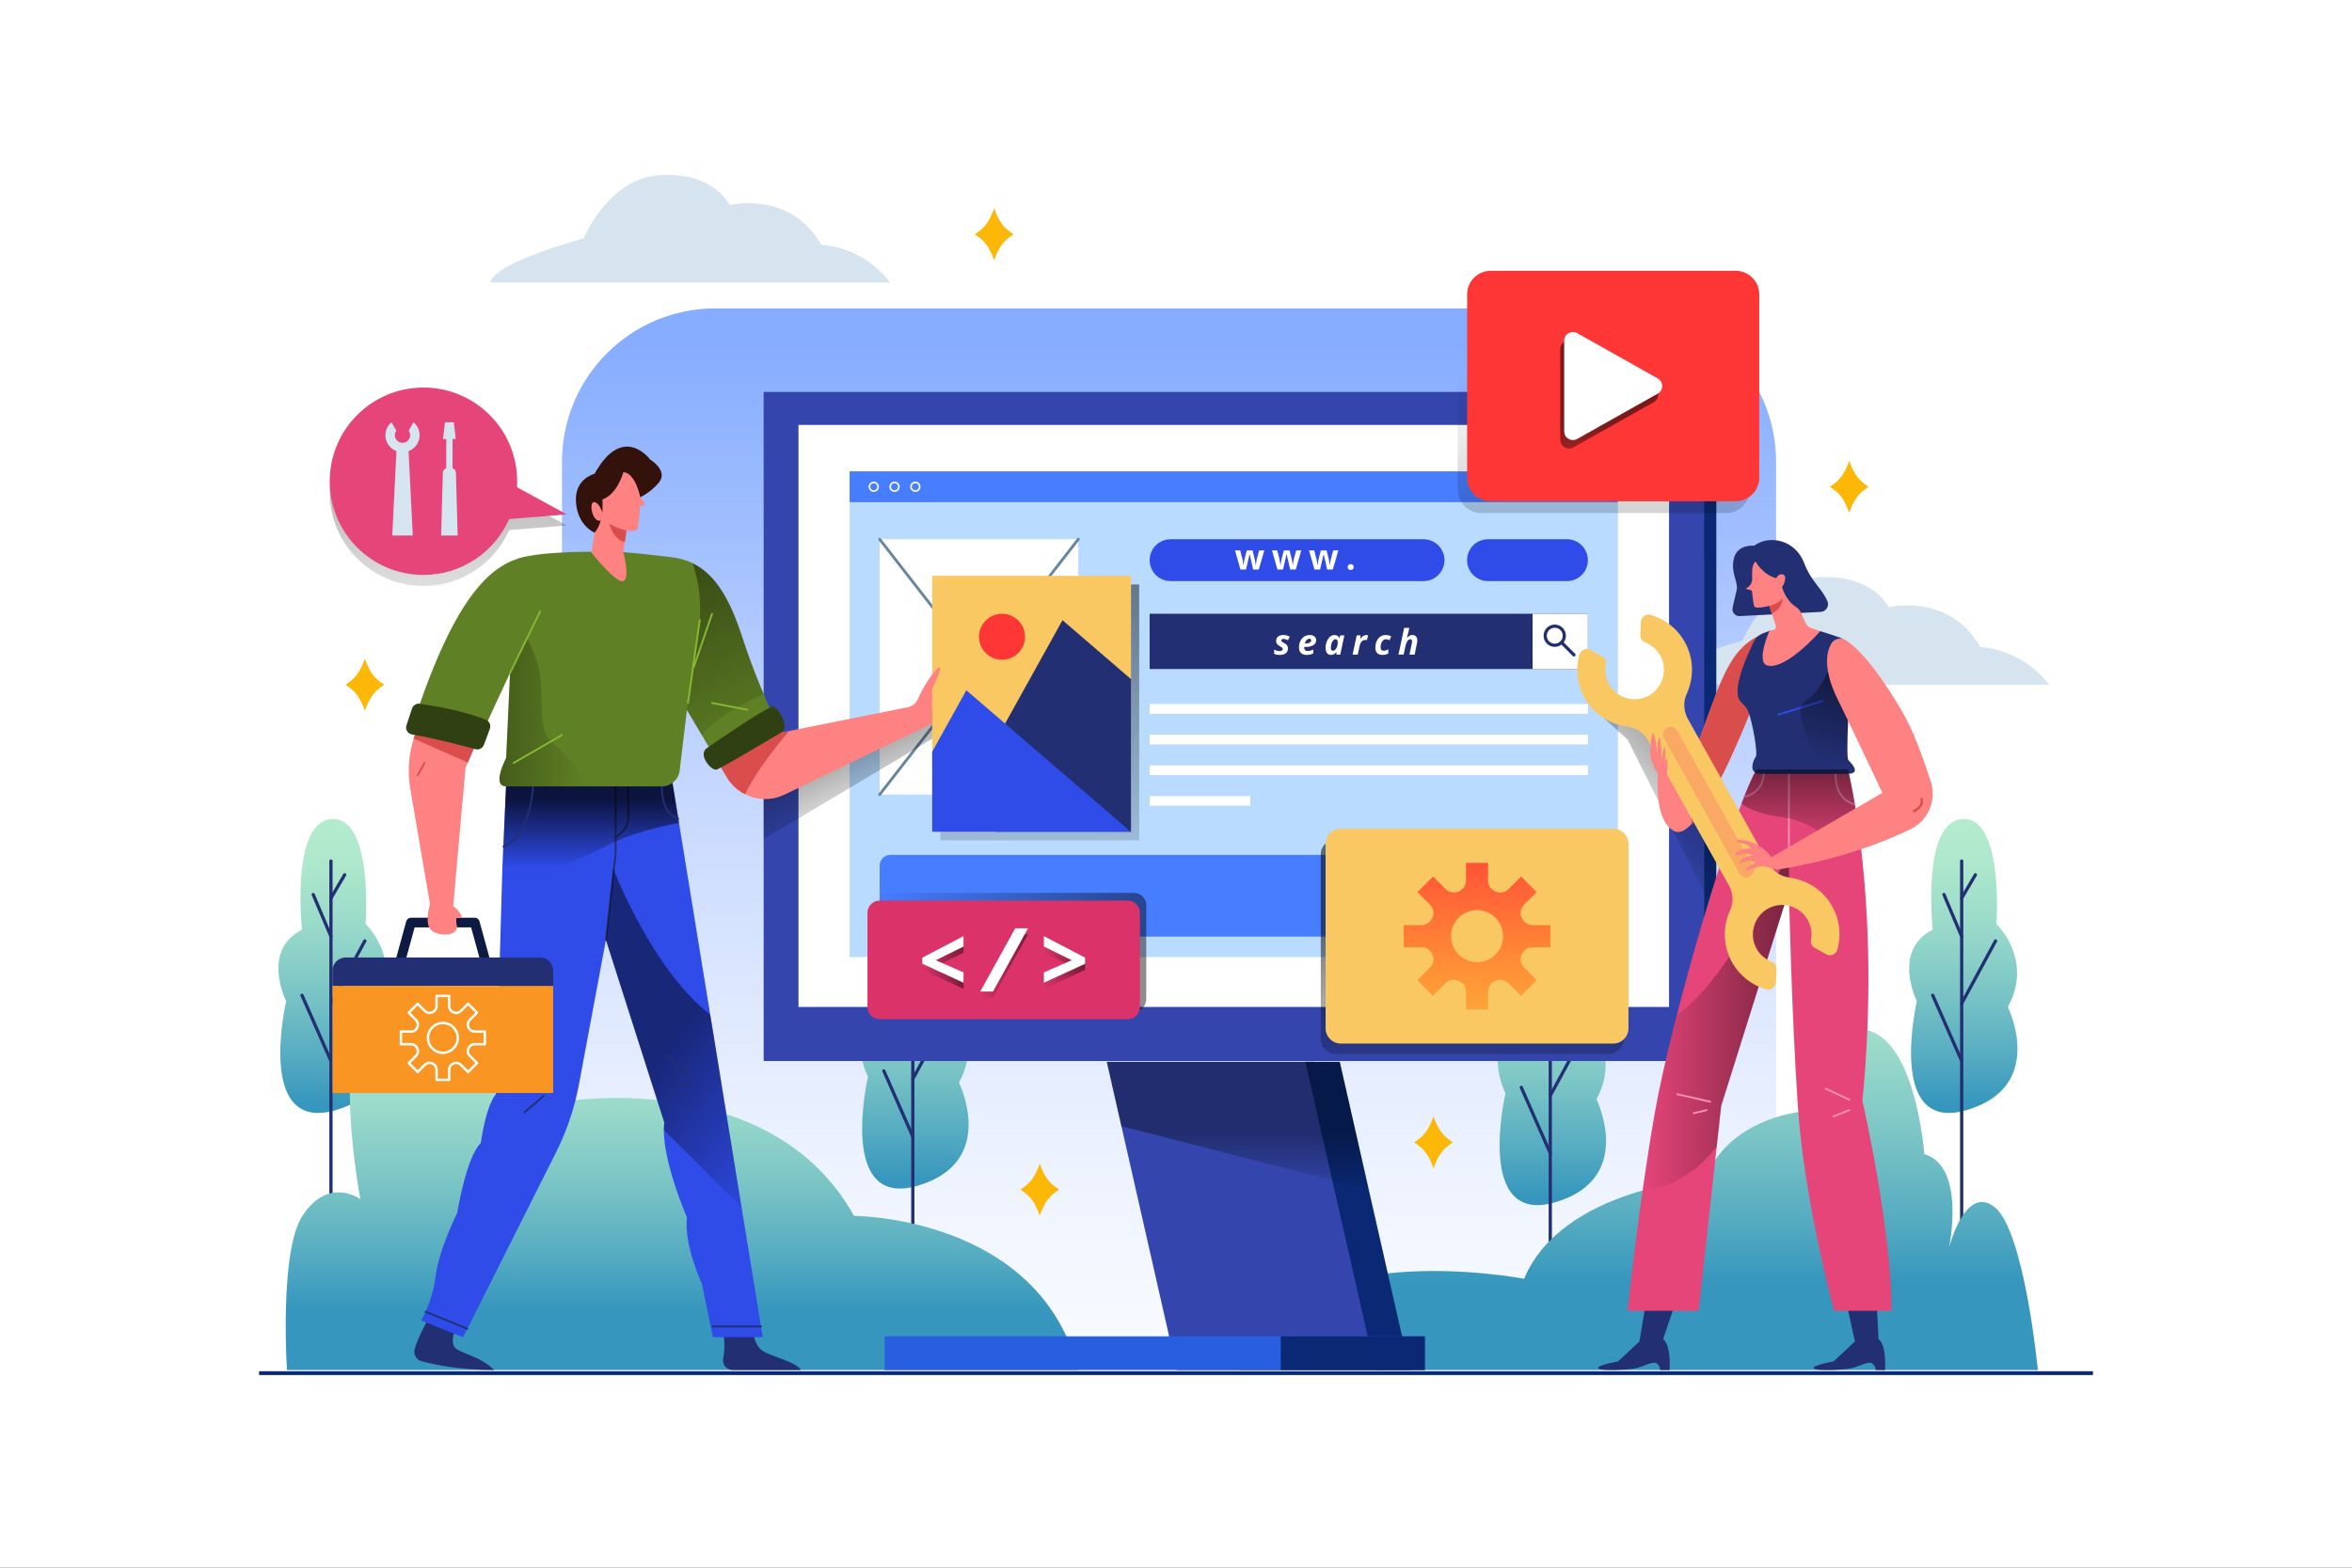 <svg width="750" height="500" viewBox="0 0 750 500" fill="none" xmlns="http://www.w3.org/2000/svg">
<rect x="0" y="0" width="750" height="500" fill="#333333" stroke="none"/>
<g clip-path="url(#clip0_52_769)">
<path d="M750 0H0V500H750V0Z" fill="white"/>
<path d="M566.353 436.953H179.198V147.282C179.198 120.26 201.104 98.355 228.126 98.355H517.424C544.447 98.355 566.353 120.26 566.353 147.282V436.953Z" fill="url(#paint0_linear_52_769)"/>
<path d="M625.282 261.289C639.149 259.542 636.605 294.698 636.605 294.698C636.605 294.698 648.557 305.937 640.265 321.161C640.265 321.161 652.817 346.52 627.084 354.062C601.351 361.604 611.254 319.315 611.254 319.315C611.254 319.315 603.152 303.189 616.302 296.498C616.302 296.498 612.672 262.878 625.282 261.289Z" fill="url(#paint1_linear_52_769)"/>
<path d="M625.539 274.626V402.005" stroke="#222F73" stroke-width="1.029" stroke-miterlimit="10" stroke-linecap="round" stroke-linejoin="round"/>
<path d="M629.914 279.001L625.539 286.463" stroke="#222F73" stroke-width="1.029" stroke-miterlimit="10" stroke-linecap="round" stroke-linejoin="round"/>
<path d="M619.878 285.306L625.539 298.687" stroke="#222F73" stroke-width="1.029" stroke-miterlimit="10" stroke-linecap="round" stroke-linejoin="round"/>
<path d="M636.347 300.102L625.539 320.045" stroke="#222F73" stroke-width="1.029" stroke-miterlimit="10" stroke-linecap="round" stroke-linejoin="round"/>
<path d="M616.302 317.429L625.539 338.402" stroke="#222F73" stroke-width="1.029" stroke-miterlimit="10" stroke-linecap="round" stroke-linejoin="round"/>
<path d="M494.091 290.692C507.958 288.945 505.414 324.101 505.414 324.101C505.414 324.101 517.366 335.34 509.074 350.564C509.074 350.564 521.626 375.923 495.893 383.465C470.16 391.007 480.063 348.719 480.063 348.719C480.063 348.719 471.961 332.593 485.111 325.902C485.111 325.902 481.482 292.28 494.091 290.692Z" fill="url(#paint2_linear_52_769)"/>
<path d="M494.348 304.029V413.611" stroke="#222F73" stroke-width="1.029" stroke-miterlimit="10" stroke-linecap="round" stroke-linejoin="round"/>
<path d="M498.723 308.403L494.348 315.866" stroke="#222F73" stroke-width="1.029" stroke-miterlimit="10" stroke-linecap="round" stroke-linejoin="round"/>
<path d="M488.687 314.708L494.348 328.089" stroke="#222F73" stroke-width="1.029" stroke-miterlimit="10" stroke-linecap="round" stroke-linejoin="round"/>
<path d="M505.156 329.504L494.348 349.448" stroke="#222F73" stroke-width="1.029" stroke-miterlimit="10" stroke-linecap="round" stroke-linejoin="round"/>
<path d="M485.11 346.831L494.347 367.805" stroke="#222F73" stroke-width="1.029" stroke-miterlimit="10" stroke-linecap="round" stroke-linejoin="round"/>
<path d="M290.818 285.403C304.685 283.656 302.141 318.812 302.141 318.812C302.141 318.812 314.093 330.051 305.801 345.275C305.801 345.275 318.353 370.634 292.62 378.176C266.887 385.718 276.79 343.43 276.79 343.43C276.79 343.43 268.688 327.304 281.838 320.613C281.838 320.613 278.209 286.991 290.818 285.403Z" fill="url(#paint3_linear_52_769)"/>
<path d="M291.076 298.74V408.323" stroke="#222F73" stroke-width="1.029" stroke-miterlimit="10" stroke-linecap="round" stroke-linejoin="round"/>
<path d="M295.45 303.115L291.076 310.577" stroke="#222F73" stroke-width="1.029" stroke-miterlimit="10" stroke-linecap="round" stroke-linejoin="round"/>
<path d="M285.414 309.419L291.076 322.8" stroke="#222F73" stroke-width="1.029" stroke-miterlimit="10" stroke-linecap="round" stroke-linejoin="round"/>
<path d="M301.883 324.216L291.076 344.159" stroke="#222F73" stroke-width="1.029" stroke-miterlimit="10" stroke-linecap="round" stroke-linejoin="round"/>
<path d="M281.838 341.543L291.076 362.516" stroke="#222F73" stroke-width="1.029" stroke-miterlimit="10" stroke-linecap="round" stroke-linejoin="round"/>
<path d="M105.278 261.289C119.145 259.542 116.601 294.698 116.601 294.698C116.601 294.698 128.553 305.937 120.261 321.161C120.261 321.161 132.813 346.52 107.08 354.062C81.347 361.604 91.25 319.315 91.25 319.315C91.25 319.315 83.148 303.189 96.298 296.498C96.298 296.498 92.669 262.878 105.278 261.289Z" fill="url(#paint4_linear_52_769)"/>
<path d="M105.536 274.626V402.005" stroke="#222F73" stroke-width="1.029" stroke-miterlimit="10" stroke-linecap="round" stroke-linejoin="round"/>
<path d="M109.91 279.001L105.536 286.463" stroke="#222F73" stroke-width="1.029" stroke-miterlimit="10" stroke-linecap="round" stroke-linejoin="round"/>
<path d="M99.875 285.306L105.536 298.687" stroke="#222F73" stroke-width="1.029" stroke-miterlimit="10" stroke-linecap="round" stroke-linejoin="round"/>
<path d="M116.344 300.102L105.536 320.045" stroke="#222F73" stroke-width="1.029" stroke-miterlimit="10" stroke-linecap="round" stroke-linejoin="round"/>
<path d="M96.298 317.429L105.536 338.402" stroke="#222F73" stroke-width="1.029" stroke-miterlimit="10" stroke-linecap="round" stroke-linejoin="round"/>
<path d="M525.918 218.386H653.435C653.435 218.386 645.908 207.419 631.497 206.39C621.547 188.891 602.226 193.696 602.226 193.696C602.226 193.696 597.592 183.402 580.577 184.088C563.562 184.774 555.671 204.331 555.671 204.331C555.671 204.331 527.339 211.854 525.918 218.386Z" fill="#D6E4F0"/>
<path d="M343.843 436.953H91.506C91.506 436.953 89.041 399.135 96.425 387.803C104.779 374.983 114.924 382.447 114.924 382.447C114.924 382.447 102.392 318.528 125.665 313.431C148.938 308.335 179.372 351.396 179.372 351.396C179.372 351.396 245.638 339.853 272.334 387.803C272.334 387.803 331.239 387.803 343.843 436.953Z" fill="url(#paint5_linear_52_769)"/>
<path d="M395.233 436.953H649.831C649.831 436.953 645.516 392.499 636.062 385.016C626.609 377.532 621.488 398.014 621.488 398.014C621.488 398.014 627.002 372.018 613.61 368.079C613.61 368.079 610.853 329.479 593.522 328.297C576.191 327.115 573.583 354.687 573.583 354.687C573.583 354.687 550.983 357.05 543.893 375.957C543.893 375.957 498.203 378.769 485.992 407.861C485.994 407.861 408.339 392.759 395.233 436.953Z" fill="url(#paint6_linear_52_769)"/>
<path d="M441.522 436.953H375.258L352.934 338.654H419.198L441.522 436.953Z" fill="#3446AD"/>
<path d="M449.537 436.953H438.57L416.246 338.654H427.213L449.537 436.953Z" fill="#0A2873"/>
<path d="M454.357 426.215H282.087V436.954H454.357V426.215Z" fill="#285EE0"/>
<path d="M454.357 426.215H408.411V436.954H454.357V426.215Z" fill="#0A2873"/>
<path d="M543.333 124.993H243.512V338.401H543.333V124.993Z" fill="#3446AD"/>
<path d="M543.332 338.401H547.295V124.993H543.332V338.401Z" fill="#0A2873"/>
<path d="M532.226 135.529H254.619V321.161H532.226V135.529Z" fill="white"/>
<path opacity="0.36" d="M352.934 338.654H427.213L436.469 379.41L357.598 359.191L352.934 338.654Z" fill="url(#paint7_linear_52_769)"/>
<path d="M515.911 150.334H270.932V305.251H515.911V150.334Z" fill="#B8DBFF"/>
<path d="M343.844 171.988H280.506V253.411H343.844V171.988Z" fill="white"/>
<path d="M280.506 171.988L343.844 253.411" stroke="#66869E" stroke-width="0.894" stroke-miterlimit="10" stroke-linecap="round" stroke-linejoin="round"/>
<path d="M280.506 253.411L343.844 171.988" stroke="#66869E" stroke-width="0.894" stroke-miterlimit="10" stroke-linecap="round" stroke-linejoin="round"/>
<path d="M515.911 150.334H270.932V160.159H515.911V150.334Z" fill="#477DFF"/>
<path d="M280.008 155.247C280.008 156.011 279.389 156.63 278.625 156.63C277.861 156.63 277.242 156.011 277.242 155.247C277.242 154.483 277.861 153.864 278.625 153.864C279.389 153.864 280.008 154.483 280.008 155.247Z" stroke="white" stroke-width="0.515" stroke-miterlimit="10" stroke-linecap="round" stroke-linejoin="round"/>
<path d="M286.635 155.247C286.635 156.011 286.016 156.63 285.252 156.63C284.488 156.63 283.869 156.011 283.869 155.247C283.869 154.483 284.488 153.864 285.252 153.864C286.016 153.864 286.635 154.483 286.635 155.247Z" stroke="white" stroke-width="0.515" stroke-miterlimit="10" stroke-linecap="round" stroke-linejoin="round"/>
<path d="M293.261 155.247C293.261 156.011 292.642 156.63 291.878 156.63C291.114 156.63 290.495 156.011 290.495 155.247C290.495 154.483 291.114 153.864 291.878 153.864C292.642 153.864 293.261 154.483 293.261 155.247Z" stroke="white" stroke-width="0.515" stroke-miterlimit="10" stroke-linecap="round" stroke-linejoin="round"/>
<path d="M453.936 185.331H373.271C369.586 185.331 366.599 182.344 366.599 178.659C366.599 174.974 369.586 171.987 373.271 171.987H453.936C457.621 171.987 460.608 174.974 460.608 178.659C460.607 182.344 457.62 185.331 453.936 185.331Z" fill="#2F4BE8"/>
<path d="M499.667 185.331H474.484C470.799 185.331 467.812 182.344 467.812 178.659C467.812 174.974 470.799 171.987 474.484 171.987H499.667C503.352 171.987 506.339 174.974 506.339 178.659C506.339 182.344 503.352 185.331 499.667 185.331Z" fill="#2F4BE8"/>
<path d="M399.587 181.638L399.118 179.503L398.485 176.806H398.447L397.333 181.638H395.543L393.807 175.534H395.466L396.17 178.236C396.282 178.72 396.398 179.388 396.514 180.24H396.547C396.561 179.963 396.625 179.524 396.738 178.924L396.826 178.46L397.579 175.534H399.413L400.128 178.46C400.142 178.54 400.165 178.658 400.196 178.815C400.227 178.971 400.258 179.138 400.286 179.314C400.315 179.491 400.342 179.663 400.365 179.833C400.389 180.003 400.403 180.138 400.406 180.24H400.439C400.472 179.978 400.53 179.619 400.614 179.162C400.698 178.706 400.757 178.397 400.794 178.236L401.526 175.534H403.158L401.4 181.638H399.587Z" fill="white"/>
<path d="M411.392 181.638L410.923 179.503L410.29 176.806H410.251L409.137 181.638H407.346L405.61 175.534H407.269L407.974 178.236C408.086 178.72 408.202 179.388 408.318 180.24H408.351C408.365 179.963 408.429 179.524 408.542 178.924L408.629 178.46L409.383 175.534H411.217L411.932 178.46C411.946 178.54 411.97 178.658 412 178.815C412.031 178.971 412.061 179.138 412.09 179.314C412.119 179.491 412.146 179.663 412.169 179.833C412.193 180.003 412.207 180.138 412.21 180.24H412.243C412.276 179.978 412.334 179.619 412.418 179.162C412.502 178.706 412.561 178.397 412.598 178.236L413.33 175.534H414.962L413.204 181.638H411.392Z" fill="white"/>
<path d="M423.2 181.638L422.731 179.503L422.098 176.806H422.059L420.945 181.638H419.154L417.418 175.534H419.077L419.781 178.236C419.893 178.72 420.009 179.388 420.125 180.24H420.158C420.172 179.963 420.236 179.524 420.349 178.924L420.436 178.46L421.19 175.534H423.024L423.739 178.46C423.753 178.54 423.776 178.658 423.807 178.815C423.838 178.971 423.869 179.138 423.897 179.314C423.926 179.491 423.953 179.663 423.976 179.833C424 180.003 424.013 180.138 424.017 180.24H424.05C424.083 179.978 424.141 179.619 424.225 179.162C424.309 178.706 424.368 178.397 424.405 178.236L425.137 175.534H426.769L425.011 181.638H423.2Z" fill="white"/>
<path d="M429.755 180.857C429.755 180.551 429.837 180.32 430 180.164C430.164 180.007 430.403 179.929 430.715 179.929C431.018 179.929 431.251 180.009 431.417 180.169C431.583 180.329 431.666 180.559 431.666 180.857C431.666 181.145 431.582 181.371 431.414 181.537C431.247 181.702 431.014 181.785 430.715 181.785C430.409 181.785 430.173 181.704 430.006 181.542C429.838 181.38 429.755 181.152 429.755 180.857Z" fill="white"/>
<path d="M506.338 195.753H366.599V213.38H506.338V195.753Z" fill="#222F73"/>
<path d="M506.338 195.753H488.711V213.38H506.338V195.753Z" fill="white"/>
<path d="M495.777 205.805C497.46 205.805 498.826 204.44 498.826 202.756C498.826 201.072 497.46 199.707 495.777 199.707C494.093 199.707 492.728 201.072 492.728 202.756C492.728 204.44 494.093 205.805 495.777 205.805Z" stroke="#222F73" stroke-width="1.021" stroke-miterlimit="10" stroke-linecap="round" stroke-linejoin="round"/>
<path d="M497.933 204.911L501.898 208.877" stroke="#222F73" stroke-width="1.021" stroke-miterlimit="10" stroke-linecap="round" stroke-linejoin="round"/>
<path d="M502.895 298.729H283.949C282.047 298.729 280.505 297.187 280.505 295.285V276.096C280.505 274.194 282.047 272.652 283.949 272.652H502.894C504.796 272.652 506.338 274.194 506.338 276.096V295.285C506.339 297.187 504.797 298.729 502.895 298.729Z" fill="#477DFF"/>
<path d="M410.706 206.752C410.706 207.438 410.479 207.965 410.024 208.332C409.57 208.699 408.937 208.882 408.126 208.882C407.735 208.882 407.395 208.855 407.105 208.8C406.815 208.745 406.544 208.654 406.292 208.526V207.168C406.865 207.497 407.448 207.661 408.039 207.661C408.331 207.661 408.57 207.602 408.756 207.483C408.942 207.364 409.035 207.203 409.035 206.998C409.035 206.841 408.968 206.7 408.832 206.576C408.697 206.452 408.458 206.295 408.115 206.105C407.673 205.857 407.365 205.609 407.189 205.363C407.014 205.117 406.926 204.825 406.926 204.489C406.926 203.868 407.128 203.387 407.531 203.046C407.934 202.705 408.51 202.534 409.259 202.534C409.993 202.534 410.656 202.707 411.247 203.054L410.705 204.232C410.194 203.925 409.723 203.772 409.292 203.772C409.084 203.772 408.916 203.819 408.788 203.912C408.66 204.005 408.596 204.13 408.596 204.287C408.596 204.429 408.654 204.555 408.771 204.662C408.888 204.77 409.107 204.906 409.428 205.07C409.877 205.3 410.202 205.55 410.403 205.82C410.606 206.091 410.706 206.402 410.706 206.752Z" fill="white"/>
<path d="M416.63 208.883C415.863 208.883 415.268 208.677 414.845 208.264C414.421 207.851 414.21 207.269 414.21 206.517C414.21 205.761 414.361 205.072 414.662 204.449C414.963 203.827 415.371 203.352 415.886 203.025C416.401 202.698 416.983 202.535 417.633 202.535C418.279 202.535 418.783 202.684 419.145 202.981C419.506 203.279 419.687 203.687 419.687 204.205C419.687 204.888 419.382 205.414 418.772 205.785C418.162 206.156 417.291 206.341 416.159 206.341H415.88L415.869 206.456V206.566C415.869 206.898 415.963 207.16 416.151 207.352C416.339 207.544 416.608 207.64 416.959 207.64C417.277 207.64 417.565 207.605 417.824 207.536C418.083 207.467 418.397 207.344 418.766 207.169V208.412C418.138 208.726 417.426 208.883 416.63 208.883ZM417.529 203.723C417.208 203.723 416.905 203.869 416.62 204.161C416.335 204.453 416.149 204.809 416.061 205.229H416.308C416.874 205.229 417.315 205.14 417.631 204.963C417.947 204.786 418.105 204.546 418.105 204.243C418.104 203.897 417.912 203.723 417.529 203.723Z" fill="white"/>
<path d="M424.432 208.883C423.895 208.883 423.473 208.689 423.164 208.3C422.855 207.911 422.701 207.366 422.701 206.665C422.701 205.942 422.832 205.253 423.095 204.597C423.358 203.942 423.703 203.434 424.13 203.074C424.557 202.714 425.026 202.535 425.538 202.535C425.892 202.535 426.198 202.612 426.455 202.765C426.713 202.918 426.912 203.141 427.055 203.433H427.099L427.411 202.65H428.682L427.379 208.773H426.125L426.202 207.979H426.18C425.69 208.581 425.108 208.883 424.432 208.883ZM425.079 207.552C425.331 207.552 425.574 207.43 425.807 207.185C426.041 206.94 426.229 206.609 426.371 206.191C426.513 205.773 426.585 205.299 426.585 204.77C426.585 204.511 426.515 204.296 426.374 204.127C426.233 203.958 426.048 203.872 425.818 203.872C425.57 203.872 425.333 204.003 425.109 204.266C424.884 204.529 424.705 204.876 424.572 205.307C424.439 205.738 424.372 206.165 424.372 206.589C424.372 206.91 424.433 207.151 424.556 207.312C424.678 207.471 424.852 207.552 425.079 207.552Z" fill="white"/>
<path d="M435.73 202.535C435.945 202.535 436.121 202.555 436.256 202.595L435.895 204.183C435.731 204.125 435.548 204.095 435.347 204.095C434.924 204.095 434.552 204.262 434.232 204.596C433.913 204.93 433.685 205.409 433.55 206.034L432.969 208.772H431.32L432.618 202.649H433.878L433.763 203.783H433.796C434.333 202.951 434.977 202.535 435.73 202.535Z" fill="white"/>
<path d="M440.853 208.883C440.119 208.883 439.556 208.687 439.163 208.294C438.771 207.901 438.574 207.347 438.574 206.632C438.574 205.858 438.71 205.154 438.982 204.521C439.254 203.888 439.636 203.398 440.129 203.053C440.622 202.708 441.184 202.535 441.816 202.535C442.481 202.535 443.079 202.667 443.612 202.929L443.108 204.183C442.911 204.099 442.717 204.026 442.527 203.964C442.337 203.902 442.122 203.871 441.881 203.871C441.571 203.871 441.29 203.988 441.04 204.221C440.79 204.455 440.595 204.775 440.454 205.182C440.313 205.589 440.243 206.026 440.243 206.494C440.243 206.844 440.326 207.108 440.492 207.285C440.658 207.462 440.889 207.551 441.185 207.551C441.462 207.551 441.72 207.508 441.957 207.422C442.194 207.336 442.439 207.229 442.691 207.102V208.449C442.139 208.738 441.525 208.883 440.853 208.883Z" fill="white"/>
<path d="M451.094 208.773H449.445L450.195 205.196C450.254 204.948 450.283 204.731 450.283 204.544C450.283 204.095 450.086 203.87 449.692 203.87C449.356 203.87 449.051 204.078 448.777 204.494C448.503 204.91 448.288 205.491 448.131 206.236L447.594 208.772H445.945L447.752 200.25H449.401C449.259 200.911 449.149 201.418 449.072 201.773C448.995 202.127 448.838 202.691 448.601 203.465H448.645C448.871 203.184 449.123 202.958 449.401 202.789C449.679 202.62 450 202.534 450.365 202.534C450.869 202.534 451.259 202.686 451.534 202.991C451.81 203.296 451.948 203.731 451.948 204.297C451.948 204.563 451.906 204.892 451.822 205.283L451.094 208.773Z" fill="white"/>
<path d="M506.338 224.557H366.599V227.645H506.338V224.557Z" fill="white"/>
<path d="M506.338 234.335H366.599V237.423H506.338V234.335Z" fill="white"/>
<path d="M506.338 244.112H366.599V247.2H506.338V244.112Z" fill="white"/>
<path d="M398.695 253.892H366.599V256.98H398.695V253.892Z" fill="white"/>
<path opacity="0.48" d="M243.512 267.653L300.682 233.591L299.857 225.336L243.512 250.817V267.653Z" fill="url(#paint8_linear_52_769)"/>
<path opacity="0.48" d="M511.477 229.077L519.005 235.878L547.117 291.995V254.089L526.255 228.344L511.477 229.077Z" fill="url(#paint9_linear_52_769)"/>
<g opacity="0.52">
<path d="M512.885 336.182H426.026C423.34 336.182 421.163 334.005 421.163 331.319V272.517C421.163 269.831 423.34 267.653 426.026 267.653H512.885C515.571 267.653 517.748 269.831 517.748 272.517V331.319C517.749 334.005 515.571 336.182 512.885 336.182Z" fill="url(#paint10_linear_52_769)"/>
</g>
<path opacity="0.45" d="M363.265 186.415H299.857V268.041H363.265V186.415Z" fill="url(#paint11_linear_52_769)"/>
<path d="M360.658 183.654H297.25V265.28H360.658V183.654Z" fill="#F9C863"/>
<path d="M360.658 265.281V216.606L338.808 197.807L317.411 236.334V265.281H360.658Z" fill="#222F73"/>
<path d="M324.691 208.274C327.555 205.41 327.555 200.766 324.691 197.902C321.827 195.038 317.184 195.038 314.32 197.902C311.456 200.766 311.456 205.41 314.32 208.274C317.184 211.138 321.827 211.138 324.691 208.274Z" fill="#FF3636"/>
<path d="M308.143 220.157L297.25 239.771V265.28H360.588L308.143 220.157Z" fill="#2F4BE8"/>
<path opacity="0.36" d="M550.434 163.629H472.349C468.188 163.629 464.815 160.256 464.815 156.095V97.64C464.815 93.479 468.188 90.106 472.349 90.106H550.434C554.595 90.106 557.968 93.479 557.968 97.64V156.095C557.968 160.256 554.595 163.629 550.434 163.629Z" fill="url(#paint12_linear_52_769)"/>
<path d="M553.45 159.881H475.365C471.204 159.881 467.831 156.508 467.831 152.347V93.891C467.831 89.73 471.204 86.357 475.365 86.357H553.45C557.611 86.357 560.984 89.73 560.984 93.891V152.346C560.985 156.508 557.612 159.881 553.45 159.881Z" fill="#FF3636"/>
<path opacity="0.52" d="M497.524 111.373V140.297C497.524 142.419 499.81 143.755 501.659 142.714L527.352 128.252C529.237 127.191 529.237 124.478 527.352 123.417L501.659 108.955C499.81 107.915 497.524 109.251 497.524 111.373Z" fill="url(#paint13_linear_52_769)"/>
<path d="M498.787 108.658V137.582C498.787 139.704 501.073 141.041 502.922 140L528.615 125.538C530.5 124.477 530.5 121.764 528.615 120.703L502.922 106.241C501.073 105.2 498.787 106.536 498.787 108.658Z" fill="white"/>
<path opacity="0.45" d="M361.609 322.617H282.522C280.37 322.617 278.625 320.872 278.625 318.72V288.686C278.625 286.534 280.37 284.789 282.522 284.789H361.609C363.761 284.789 365.506 286.534 365.506 288.686V318.72C365.506 320.873 363.761 322.617 361.609 322.617Z" fill="url(#paint14_linear_52_769)"/>
<path d="M359.6 325.062H280.513C278.361 325.062 276.616 323.317 276.616 321.165V291.131C276.616 288.979 278.361 287.234 280.513 287.234H359.6C361.752 287.234 363.497 288.979 363.497 291.131V321.165C363.496 323.318 361.752 325.062 359.6 325.062Z" fill="#DB3269"/>
<g opacity="0.45">
<path d="M307.247 315.377L294.115 309.335V307.362L307.247 300.52V303.831L298.377 308.204L307.247 312.08V315.377Z" fill="url(#paint15_linear_52_769)"/>
<path d="M327.808 298.01L316.649 318.177H312.58L323.74 298.01H327.808Z" fill="url(#paint16_linear_52_769)"/>
<path d="M332.865 312.08L341.735 308.204L332.865 303.831V300.52L345.997 307.362V309.335L332.865 315.377V312.08Z" fill="url(#paint17_linear_52_769)"/>
</g>
<path d="M307.247 313.432L294.115 307.39V305.417L307.247 298.575V301.886L298.377 306.259L307.247 310.135V313.432Z" fill="white"/>
<path d="M327.808 296.065L316.649 316.232H312.58L323.74 296.065H327.808Z" fill="white"/>
<path d="M332.865 310.135L341.735 306.259L332.865 301.886V298.575L345.997 305.417V307.39L332.865 313.432V310.135Z" fill="white"/>
<path d="M514.423 332.84H427.564C424.878 332.84 422.701 330.663 422.701 327.977V269.175C422.701 266.489 424.878 264.312 427.564 264.312H514.423C517.109 264.312 519.287 266.489 519.287 269.175V327.977C519.286 330.662 517.109 332.84 514.423 332.84Z" fill="#F9C863"/>
<path d="M488.755 302.095H494.371V295.056H488.755C485.336 295.056 483.624 290.922 486.041 288.504L490.012 284.533L485.035 279.556L481.064 283.527C478.646 285.945 474.513 284.232 474.513 280.813V275.197H467.474V280.813C467.474 284.232 463.34 285.944 460.923 283.527L456.952 279.556L451.975 284.533L455.946 288.504C458.364 290.922 456.652 295.056 453.232 295.056H447.616V302.095H453.232C456.651 302.095 458.363 306.229 455.946 308.646L451.975 312.617L456.952 317.594L460.923 313.623C463.341 311.205 467.474 312.918 467.474 316.337V321.953H474.513V316.337C474.513 312.918 478.647 311.206 481.064 313.623L485.035 317.594L490.012 312.617L486.041 308.646C483.624 306.228 485.336 302.095 488.755 302.095ZM470.994 306.882C466.406 306.882 462.687 303.163 462.687 298.575C462.687 293.987 466.406 290.268 470.994 290.268C475.582 290.268 479.301 293.987 479.301 298.575C479.301 303.163 475.581 306.882 470.994 306.882Z" fill="url(#paint18_linear_52_769)"/>
<path d="M524.838 415.493L522.779 427.845L516.003 434.193C516.003 434.193 508.883 435.48 509.655 436.423C510.427 437.366 519.434 436.852 521.578 436.423C523.722 435.994 527.239 433.935 528.354 434.879C529.469 435.822 529.383 436.955 529.383 436.955H532.385C532.385 436.955 532.985 429.132 530.326 427.074L534.443 414.979L524.838 415.493Z" fill="#222F73"/>
<path d="M588.785 415.493L591.487 427.845L584.711 434.193C584.711 434.193 577.591 435.48 578.363 436.423C579.135 437.366 588.142 436.852 590.286 436.423C592.43 435.994 595.947 433.935 597.062 434.879C598.177 435.822 598.091 436.955 598.091 436.955H601.093C601.093 436.955 601.693 429.132 599.034 427.074L598.391 414.979L588.785 415.493Z" fill="#222F73"/>
<path d="M589.256 245.396C589.256 245.396 600.064 287.598 593.888 351.16C593.888 351.16 603.152 391.304 603.152 418.066H584.867C584.867 418.066 575.36 383.325 573.301 352.96C571.242 322.595 570.444 283.982 570.444 283.982L548.855 352.702L541.65 418.064H519.005C519.005 418.064 522.608 383.582 527.754 354.503C532.901 325.425 551.614 260.835 560.092 245.396L589.256 245.396Z" fill="#E6457A"/>
<path opacity="0.48" d="M534.681 323.839C531.665 335.592 529.185 346.422 527.754 354.506C526.292 362.768 524.955 371.465 523.789 379.684C530.591 378.964 539.629 375.797 547.427 365.664L548.856 352.704L570.445 283.984V271.645C570.445 271.645 551.682 312.066 534.681 323.839Z" fill="url(#paint19_linear_52_769)"/>
<path d="M570.444 245.396V272.652" stroke="#FF91B6" stroke-width="0.579" stroke-miterlimit="10" stroke-linecap="round" stroke-linejoin="round"/>
<path d="M585.525 245.396C585.525 245.396 583.803 254.383 591.483 256.58" stroke="#FF91B6" stroke-width="0.579" stroke-miterlimit="10" stroke-linecap="round" stroke-linejoin="round"/>
<path d="M562.494 245.396C562.494 245.396 563.238 252.745 556.175 254.088" stroke="#FF91B6" stroke-width="0.579" stroke-miterlimit="10" stroke-linecap="round" stroke-linejoin="round"/>
<path d="M560.964 202.652C555.46 205.767 551.686 208.855 546.024 224.467C540.363 240.078 537.017 248.742 537.017 248.742L529.383 240.079C529.383 240.079 525.695 261.266 534.015 265.126C542.335 268.986 559.062 224.639 559.062 224.639L560.964 202.652Z" fill="#FF8282"/>
<path d="M560.964 202.652C555.46 205.767 551.686 208.855 546.024 224.467C540.363 240.078 537.017 248.742 537.017 248.742L534.069 245.397C534.069 245.397 540.543 255.701 539.295 262.943C547.916 254.186 559.061 224.639 559.061 224.639L560.964 202.652Z" fill="#D94D4D"/>
<path d="M580.421 201.308C580.421 201.308 583.434 202.185 586.633 203.324C589.058 204.187 590.624 206.547 590.458 209.116C589.839 218.672 588.473 241.36 589.385 242.375C590.543 243.662 593.695 246.814 588.935 246.814C584.175 246.814 565.518 246.814 561.401 246.814C557.284 246.814 559.085 242.375 559.857 241.41C560.629 240.445 558.828 230.28 557.477 226.935C556.126 223.59 553.488 224.619 554.196 218.765C554.707 214.535 557.603 208.055 559.171 204.785C559.797 203.48 560.9 202.474 562.254 201.963L564.21 201.224L580.421 201.308Z" fill="#222F73"/>
<path d="M581.107 223.609L567.126 227.898" stroke="#2F4BE8" stroke-width="0.579" stroke-miterlimit="10" stroke-linecap="round" stroke-linejoin="round"/>
<path opacity="0.48" d="M588.935 246.812C593.696 246.812 590.543 243.66 589.385 242.373C588.76 241.678 589.203 230.822 589.744 220.978L584.024 211.343C584.024 211.343 581.068 220.306 575.704 223.609C570.447 226.846 579.77 239.058 578.773 246.812C583.144 246.812 587.087 246.812 588.935 246.812Z" fill="url(#paint20_linear_52_769)"/>
<path d="M589.676 350.73L582.181 347.233" stroke="#FF91B6" stroke-width="0.579" stroke-miterlimit="10" stroke-linecap="round" stroke-linejoin="round"/>
<path d="M589.676 354.062L584.679 356.06" stroke="#FF91B6" stroke-width="0.579" stroke-miterlimit="10" stroke-linecap="round" stroke-linejoin="round"/>
<path d="M545.314 351.397L534.879 348.982" stroke="#FF91B6" stroke-width="0.579" stroke-miterlimit="10" stroke-linecap="round" stroke-linejoin="round"/>
<path d="M544.206 354.062L540.096 355.061" stroke="#FF91B6" stroke-width="0.579" stroke-miterlimit="10" stroke-linecap="round" stroke-linejoin="round"/>
<path opacity="0.48" d="M594.161 277.181C592.224 256.995 589.256 245.397 589.256 245.397H560.092C558.732 247.873 557.109 251.619 555.321 256.274C557.265 257.862 561.175 259.8 569.013 260.758C577.994 261.855 587.886 270.615 594.161 277.181Z" fill="url(#paint21_linear_52_769)"/>
<path d="M563.917 275.341L538.252 229.315C536.884 226.862 536.657 223.881 537.837 221.333C540.212 216.207 540.191 210.061 537.229 204.748C534.784 200.364 530.802 197.39 526.333 196.102C524.826 195.668 523.307 196.765 523.236 198.331L523.043 202.579C522.995 203.637 523.671 204.552 524.657 204.936C526.552 205.674 528.218 207.03 529.323 208.91C531.905 213.304 530.364 219.193 525.955 221.75C521.418 224.383 515.622 222.777 513.078 218.214C511.948 216.187 511.652 213.922 512.076 211.813C512.275 210.827 511.752 209.834 510.873 209.345L507.174 207.286C505.795 206.519 504.066 207.252 503.643 208.772C502.303 213.584 502.914 218.937 505.867 223.547C508.845 228.196 513.744 231.074 518.965 231.752C521.778 232.118 524.236 233.829 525.618 236.307L551.283 282.333C552.651 284.786 552.878 287.767 551.698 290.315C549.324 295.441 549.344 301.587 552.306 306.9C554.751 311.284 558.733 314.258 563.202 315.546C564.709 315.98 566.228 314.883 566.299 313.317L566.492 309.069C566.54 308.011 565.865 307.096 564.878 306.712C562.983 305.974 561.317 304.618 560.212 302.738C557.63 298.344 559.171 292.456 563.579 289.898C568.116 287.265 573.912 288.871 576.457 293.434C577.587 295.46 577.883 297.726 577.458 299.835C577.26 300.821 577.782 301.814 578.661 302.303L582.361 304.362C583.74 305.129 585.469 304.396 585.892 302.875C587.232 298.063 586.621 292.71 583.668 288.101C580.69 283.452 575.791 280.574 570.57 279.896C567.756 279.53 565.298 277.819 563.917 275.341Z" fill="#F9C863"/>
<path d="M557.997 279.552C556.822 280.208 555.337 279.786 554.682 278.611L530.594 235.414C529.939 234.239 530.36 232.754 531.536 232.099C532.711 231.443 534.196 231.865 534.851 233.04L558.939 276.237C559.594 277.412 559.173 278.896 557.997 279.552Z" fill="#F9A963"/>
<path d="M531.528 247.565C531.528 247.565 532.093 242.146 531.528 242.008C530.963 241.871 530.842 244.238 530.842 244.238C530.842 244.238 531.357 238.791 530.842 238.405C530.327 238.019 529.856 242.985 529.856 242.985C529.856 242.985 529.77 235.446 529.127 235.317C528.484 235.188 528.57 240.629 528.57 240.629C528.57 240.629 527.712 233.73 527.111 233.816C526.511 233.902 526.125 239.906 526.296 241.322C526.467 242.737 527.197 243.681 527.197 243.681C527.197 243.681 527.197 245.139 528.098 245.783C528.098 245.783 528.57 246.984 529.642 247.155C529.642 247.155 530.831 247.46 531.528 247.565Z" fill="#FF8282"/>
<path d="M559.342 174.051C559.342 174.051 554.067 173.472 552.909 178.04C551.751 182.608 554.324 185.567 553.81 188.076C553.46 189.784 552.841 191.94 552.481 193.954C552.235 195.331 553.356 196.572 554.753 196.5L580.575 195.158C582.258 195.071 583.394 193.345 582.741 191.792C582.318 190.786 581.603 189.517 580.422 187.948C578.337 185.178 576.806 183.46 575.233 179.392C572.594 172.569 564.617 170.255 559.342 174.051Z" fill="#222F73"/>
<path d="M559.835 179.091C559.835 179.091 561.979 183.294 566.44 184.409C567.126 182.694 569.356 182.779 569.271 184.409C569.185 186.039 568.242 187.24 568.242 187.24C568.242 187.24 569.341 191.49 572.758 193.623C573.374 194.007 573.861 194.567 574.166 195.226L575.845 198.855C576.139 199.491 576.677 199.981 577.337 200.215L580.422 201.307C580.422 201.307 569.754 213.603 563.695 212.286C559.749 211.428 564.21 201.221 564.21 201.221L565.423 200.961C566.059 200.825 566.438 200.169 566.239 199.549L564.21 193.243C564.21 193.243 559.75 194.358 559.406 193.415C559.063 192.471 558.634 188.354 558.634 188.354L556.575 187.754C556.575 187.754 558.719 186.896 558.719 184.752C558.72 182.608 558.548 179.949 559.835 179.091Z" fill="#FF8282"/>
<path d="M564.209 193.244C566.675 192.676 568.498 190.907 568.498 190.907C568.498 190.907 568.138 194.568 564.962 195.584L564.209 193.244Z" fill="#D94D4D"/>
<path d="M583.909 205.339C584.863 203.648 587.078 203.164 588.685 204.253C595.156 208.64 602.313 219.441 607.286 228.257C610.407 233.79 613.529 242.583 615.701 249.359C617.586 255.238 614.922 261.638 609.386 264.37C601.099 268.458 587.165 273.952 567.333 277.277C566.819 277.363 566.288 277.335 565.786 277.195C564.743 276.904 562.902 276.4 562.125 276.25C561.01 276.036 556.549 278.223 556.678 277.408C556.807 276.593 560.023 275.006 560.023 275.006C560.023 275.006 558.131 274.32 556.675 274.706C555.219 275.092 554.748 275.692 554.662 275.178C554.576 274.663 556.206 272.948 559.294 272.862C559.294 272.862 556.978 272.176 556.12 272.219C555.262 272.262 553.804 273.334 553.461 272.562C553.118 271.79 555.948 270.289 558.479 270.718C558.479 270.718 557.836 269.86 556.592 269.303C555.348 268.745 553.461 268.703 553.719 268.059C553.976 267.416 560.779 267.787 564.865 273.401L600.253 252.876C600.253 252.876 589.631 230.317 586.021 223.111C583.008 217.097 581.24 210.067 583.909 205.339Z" fill="#FF8282"/>
<path d="M612.759 254.832C612.759 254.832 613.617 256.977 610.357 258.692" stroke="#D94D4D" stroke-width="0.772" stroke-miterlimit="10" stroke-linecap="round" stroke-linejoin="round"/>
<path d="M156.352 90.106H283.868C283.868 90.106 276.341 79.14 261.93 78.11C251.98 60.611 232.659 65.415 232.659 65.415C232.659 65.415 228.025 55.122 211.01 55.808C193.995 56.494 186.104 76.051 186.104 76.051C186.104 76.051 157.773 83.574 156.352 90.106Z" fill="#D6E4F0"/>
<path opacity="0.48" d="M180.701 167.577L164.838 158.921C164.878 158.289 164.905 157.654 164.905 157.012C164.905 140.509 151.527 127.131 135.024 127.131C118.521 127.131 105.143 140.509 105.143 157.012C105.143 173.515 118.521 186.893 135.024 186.893C147.229 186.893 157.718 179.572 162.357 169.085L180.701 167.577Z" fill="url(#paint22_linear_52_769)"/>
<path d="M180.701 164.049L164.838 155.393C164.878 154.761 164.905 154.126 164.905 153.484C164.905 136.981 151.527 123.603 135.024 123.603C118.521 123.603 105.143 136.981 105.143 153.484C105.143 169.987 118.521 183.365 135.024 183.365C147.229 183.365 157.718 176.044 162.357 165.557L180.701 164.049Z" fill="#E6457A"/>
<path d="M133.8 138.806C133.8 137.143 133.04 135.673 131.866 134.673L130.311 137.369C130.607 137.773 130.788 138.267 130.788 138.806C130.788 140.153 129.696 141.244 128.35 141.244C127.004 141.244 125.912 140.152 125.912 138.806C125.912 138.267 126.093 137.773 126.389 137.369L124.835 134.673C123.661 135.673 122.901 137.143 122.901 138.806C122.901 141.132 124.365 143.103 126.416 143.886L125.081 170.79H131.62L130.285 143.886C132.336 143.104 133.8 141.133 133.8 138.806Z" fill="#D6E4F0"/>
<path d="M145.384 150.75C145.365 150.078 144.914 149.534 144.306 149.337V140.026H145.342L144.701 134.674H141.904L141.263 140.026H142.299V149.337C141.691 149.534 141.24 150.078 141.221 150.75L140.664 170.79H145.942L145.384 150.75Z" fill="#D6E4F0"/>
<path d="M240.058 424.516C240.058 424.516 240.447 429.062 243.212 430.864C245.977 432.665 254.211 434.467 255.326 436.954H233.626C231.673 436.954 230.229 435.17 230.6 433.253C230.773 432.358 230.914 431.365 230.965 430.349C231.136 426.918 230.536 424.516 230.536 424.516H240.058Z" fill="#222F73"/>
<path d="M145.702 422.586C145.702 422.586 142.809 428.462 145.574 430.263C148.339 432.064 153.466 432.836 157.55 436.954C146.336 436.954 138.223 435.185 134.35 434.119C132.714 433.668 131.773 431.985 132.215 430.346C132.351 429.843 132.528 429.272 132.76 428.633C134.251 424.516 137.418 419.196 137.418 419.196L145.702 422.586Z" fill="#222F73"/>
<path d="M213.896 246.357H161.572L160.2 276.551L158.141 348.947C154.71 353.236 153.338 364.558 153.338 364.558C148.706 368.847 145.79 386.86 145.79 386.86C145.79 386.86 139.957 398.526 138.928 406.932C137.899 415.338 134.296 421.171 134.296 421.171L147.677 426.489L177.316 367.503C180.757 360.656 183.216 353.359 184.622 345.826L193.219 299.765L211.838 358.039C210.466 368.675 219.043 388.232 219.043 388.232C218.014 397.153 223.847 409.505 223.847 409.505L227.331 426.489H243.213L213.896 246.357Z" fill="#2F4BE8"/>
<path d="M155.253 309.813H127.187C126.706 309.813 126.251 309.588 125.959 309.205C125.667 308.822 125.571 308.325 125.698 307.861L129.545 293.836C129.729 293.164 130.339 292.7 131.034 292.7H151.406C152.102 292.7 152.711 293.164 152.895 293.836L156.742 307.861C156.869 308.325 156.773 308.822 156.481 309.205C156.189 309.588 155.734 309.813 155.253 309.813ZM129.212 306.725H153.229L150.229 295.788H132.212L129.212 306.725Z" fill="#0D1A42"/>
<path d="M176.39 314.464H106.053V309.557C106.053 307.245 107.927 305.371 110.239 305.371H172.205C174.517 305.371 176.391 307.245 176.391 309.557V314.464H176.39Z" fill="#222F73"/>
<path d="M176.389 314.464H106.052V348.61H176.389V314.464Z" fill="#F99523"/>
<path d="M151.388 333.037H154.603V329.008H151.388C149.431 329.008 148.451 326.642 149.835 325.258L152.108 322.985L149.259 320.136L146.986 322.409C145.602 323.793 143.236 322.813 143.236 320.856V317.641H139.207V320.856C139.207 322.813 136.841 323.793 135.457 322.409L133.184 320.136L130.335 322.985L132.608 325.258C133.992 326.642 133.012 329.008 131.055 329.008H127.84V333.037H131.055C133.012 333.037 133.992 335.403 132.608 336.787L130.335 339.06L133.184 341.909L135.457 339.636C136.841 338.252 139.207 339.232 139.207 341.189V344.404H143.236V341.189C143.236 339.232 145.602 338.252 146.986 339.636L149.259 341.909L152.108 339.06L149.835 336.787C148.451 335.403 149.431 333.037 151.388 333.037ZM141.221 335.778C138.595 335.778 136.466 333.649 136.466 331.023C136.466 328.397 138.595 326.268 141.221 326.268C143.847 326.268 145.976 328.397 145.976 331.023C145.976 333.649 143.847 335.778 141.221 335.778Z" stroke="white" stroke-width="0.772" stroke-miterlimit="10" stroke-linecap="round" stroke-linejoin="round"/>
<path d="M196.311 248.501V272.176L193.218 299.765" stroke="#222F73" stroke-width="0.579" stroke-miterlimit="10" stroke-linecap="round" stroke-linejoin="round"/>
<path d="M200.343 248.501V260.751C200.343 262.611 199.527 264.378 198.11 265.583L196.311 267.114" stroke="#222F73" stroke-width="0.579" stroke-miterlimit="10" stroke-linecap="round" stroke-linejoin="round"/>
<path opacity="0.74" d="M161.571 246.357L160.199 276.551L160.11 279.665C168.023 280.741 184.183 274.646 193.217 269.86C201.251 265.605 211.596 263.367 216.518 262.478L213.894 246.357H161.571Z" fill="url(#paint23_linear_52_769)"/>
<path d="M170.026 250.062C170.026 250.062 169.587 266.781 160.497 269.993" stroke="#222F73" stroke-width="0.579" stroke-miterlimit="10" stroke-linecap="round" stroke-linejoin="round"/>
<path d="M211.048 250.817C211.048 250.817 210.668 259.641 216.291 261.083" stroke="#222F73" stroke-width="0.579" stroke-miterlimit="10" stroke-linecap="round" stroke-linejoin="round"/>
<path opacity="0.48" d="M211.693 360.413L236.456 384.978L226.472 323.629C207.775 309.089 195.556 277.064 195.556 277.064L193.218 299.764L211.837 358.038C211.74 358.788 211.698 359.585 211.693 360.413Z" fill="url(#paint24_linear_52_769)"/>
<path d="M173.408 349.461L167.232 354.779" stroke="#222F73" stroke-width="0.579" stroke-miterlimit="10" stroke-linecap="round" stroke-linejoin="round"/>
<path d="M212.266 336.508L219.857 343.199" stroke="#222F73" stroke-width="0.579" stroke-miterlimit="10" stroke-linecap="round" stroke-linejoin="round"/>
<path d="M213.938 345.516L219.856 346.031" stroke="#222F73" stroke-width="0.579" stroke-miterlimit="10" stroke-linecap="round" stroke-linejoin="round"/>
<path d="M247.409 230.176C244.947 224.868 240.231 214.215 236.713 203.297C231.738 187.857 225.562 179.108 214.24 177.735C202.917 176.363 200.106 176.098 195.369 176.019C167.579 175.559 164.299 178.691 164.299 178.691L161.401 241.725C161.401 241.725 156.597 250.817 161.401 250.817H211.05C213.946 250.817 216.386 248.652 216.73 245.776L219.043 226.456L227.679 241.009C232.289 238.464 241.651 233.304 247.409 230.176Z" fill="#5F8024"/>
<path opacity="0.48" d="M177.183 237.998C170.149 232.508 174.317 223.319 171.479 211.965C170.836 209.392 167.448 201.801 167.448 201.801L163.769 190.197L161.4 241.726C161.4 241.726 156.596 250.818 161.4 250.818H188.008C185.943 247.497 181.962 241.728 177.183 237.998Z" fill="url(#paint25_linear_52_769)"/>
<path opacity="0.48" d="M223.773 234.428C228.658 228.618 237.8 223.915 243.512 221.369C241.303 216.141 238.799 209.769 236.713 203.296C232.809 191.179 228.152 183.204 220.862 179.66C223.177 186.428 223.845 193.65 222.809 200.727L219.043 226.456L223.773 234.428Z" fill="url(#paint26_linear_52_769)"/>
<path d="M223.138 197.806L219.371 224.212" stroke="#88B834" stroke-width="0.579" stroke-miterlimit="10" stroke-linecap="round" stroke-linejoin="round"/>
<path d="M227.063 195.753L221.255 212.7" stroke="#88B834" stroke-width="0.579" stroke-miterlimit="10" stroke-linecap="round" stroke-linejoin="round"/>
<path d="M227.062 224.212L238.255 226.371" stroke="#88B834" stroke-width="0.579" stroke-miterlimit="10" stroke-linecap="round" stroke-linejoin="round"/>
<path d="M167.549 177.546C157.84 179.664 145.617 187.513 131.335 232.128L152.436 236.792C152.436 236.792 162.73 213.917 167.104 205.526C173.409 193.432 167.549 177.546 167.549 177.546Z" fill="#5F8024"/>
<path d="M179.199 234.428L163.759 243.355" stroke="#88B834" stroke-width="0.579" stroke-miterlimit="10" stroke-linecap="round" stroke-linejoin="round"/>
<path d="M172.251 194.977L162.646 214.631" stroke="#88B834" stroke-width="0.579" stroke-miterlimit="10" stroke-linecap="round" stroke-linejoin="round"/>
<path d="M153.509 233.137L148.448 244.803L144.502 289.064C144.502 289.064 146.647 290.265 147.333 292.667H145.532C145.532 292.667 145.36 294.383 145.703 295.326C146.046 296.27 144.845 298.071 142.186 298.071C139.527 298.071 136.782 297.213 136.439 294.383C136.096 291.552 137.125 288.379 137.125 288.379L130.838 251.637C129.953 246.464 130.265 241.157 131.749 236.124L134.122 228.078L153.509 233.137Z" fill="#FF8282"/>
<path d="M153.509 233.233L134.123 228.172L131.932 235.602L149.184 243.2L153.509 233.233Z" fill="#D94D4D"/>
<path d="M135.367 243.27L133.222 247.215" stroke="#D94D4D" stroke-width="0.579" stroke-miterlimit="10" stroke-linecap="round" stroke-linejoin="round"/>
<path d="M242.654 423.068H227.276" stroke="#222F73" stroke-width="0.579" stroke-miterlimit="10" stroke-linecap="round" stroke-linejoin="round"/>
<path d="M135.72 418.372L149.019 423.815" stroke="#222F73" stroke-width="0.579" stroke-miterlimit="10" stroke-linecap="round" stroke-linejoin="round"/>
<path d="M295.727 217.321C294.249 219.631 293.218 221.704 292.582 223.126C292.025 224.37 290.9 225.261 289.563 225.529L249.064 233.661C249.064 233.661 248.794 233.115 248.325 232.128L228.014 241.574L231.766 247.897C235.515 254.215 243.463 256.632 250.094 253.472L297.25 230.745L297.271 219.723C297.271 219.723 299.673 214.576 299.844 213.375C300.016 212.174 298.472 213.032 295.727 217.321Z" fill="#FF8282"/>
<path d="M237.587 253.327C240.803 246.389 248.132 237.283 251.606 233.151L249.064 233.661C249.064 233.661 248.794 233.115 248.325 232.128L228.014 241.574L231.766 247.897C233.196 250.308 235.24 252.145 237.587 253.327Z" fill="#D94D4D"/>
<path d="M228.735 245.382C234.347 242.53 246.04 235.355 249.064 233.661C252.088 231.967 248.14 225.624 246.619 225.341C245.099 225.058 228.413 236.535 225.389 238.594C222.366 240.652 226.958 246.285 228.735 245.382Z" fill="#304012"/>
<path d="M133.835 224.458C137.94 225.042 147.98 226.684 154.987 229.599C156.096 230.061 156.628 231.327 156.209 232.453L154.312 237.56C153.907 238.651 152.742 239.253 151.619 238.947C147.594 237.85 138.243 235.388 131.372 234.247C130.008 234.021 129.172 232.633 129.609 231.321L131.391 225.973C131.735 224.944 132.759 224.305 133.835 224.458Z" fill="#304012"/>
<path d="M202.832 159.21C202.832 159.21 207.099 157.619 210.137 153.858C213.175 150.097 207.316 146.553 207.316 146.553C207.316 146.553 198.637 134.764 189.596 151.11C189.596 151.11 183.087 152.629 183.665 160.223C184.244 167.817 189.62 169.891 189.62 169.891L202.832 159.21Z" fill="#33120C"/>
<path d="M198.781 150.604C198.781 150.604 196.949 157.547 192.127 159.283C192.127 161.212 192.127 163.526 192.127 163.526C192.127 163.526 190.97 159.958 189.33 160.151C187.691 160.344 188.944 166.805 191.548 166.034C190.873 168.541 189.619 169.891 189.619 169.891L188.593 176.256C188.593 176.256 196.562 186.285 198.78 185.321C200.998 184.357 198.78 176.256 198.78 176.256L199.766 169.216C199.766 169.216 202.638 169.891 203.216 168.734C203.795 167.577 204.084 161.309 204.084 161.309L205.916 161.02L204.18 158.609C204.182 158.608 202.639 150.796 198.781 150.604Z" fill="#FF8282"/>
<path d="M199.767 169.215C199.767 169.215 196.901 168.612 194.225 166.949C194.225 166.949 195.53 172.167 199.253 172.885L199.767 169.215Z" fill="#D94D4D"/>
<path d="M463.284 364.348C460.017 366.501 458.716 368.247 457.112 372.634C455.508 368.247 454.207 366.501 450.94 364.348C454.208 362.194 455.508 360.449 457.112 356.062C458.716 360.448 460.017 362.194 463.284 364.348Z" fill="#FCB707"/>
<path d="M122.517 218.387C119.25 220.54 117.949 222.286 116.345 226.673C114.741 222.286 113.441 220.54 110.173 218.387C113.441 216.233 114.741 214.487 116.345 210.101C117.949 214.488 119.249 216.234 122.517 218.387Z" fill="#FCB707"/>
<path d="M595.848 155.248C592.581 157.401 591.28 159.147 589.676 163.534C588.072 159.147 586.772 157.401 583.504 155.248C586.772 153.094 588.072 151.349 589.676 146.962C591.28 151.349 592.581 153.094 595.848 155.248Z" fill="#FCB707"/>
<path d="M323.184 74.718C319.917 76.871 318.616 78.617 317.012 83.004C315.408 78.617 314.108 76.871 310.84 74.718C314.108 72.564 315.408 70.818 317.012 66.432C318.616 70.818 319.917 72.564 323.184 74.718Z" fill="#FCB707"/>
<path d="M337.733 379.411C334.466 381.564 333.165 383.31 331.561 387.697C329.957 383.31 328.656 381.564 325.389 379.411C328.657 377.257 329.957 375.511 331.561 371.125C333.165 375.512 334.466 377.258 337.733 379.411Z" fill="#FCB707"/>
<path d="M82.603 437.953H667.396" stroke="#0A2873" stroke-width="1.213" stroke-miterlimit="10"/>
</g>
<defs>
<linearGradient id="paint0_linear_52_769" x1="372.776" y1="519.102" x2="372.776" y2="108.008" gradientUnits="userSpaceOnUse">
<stop stop-color="white" stop-opacity="0"/>
<stop offset="0.245" stop-color="#DAE6FF" stop-opacity="0.245"/>
<stop offset="0.585" stop-color="#ADC7FF" stop-opacity="0.585"/>
<stop offset="0.848" stop-color="#90B3FF" stop-opacity="0.848"/>
<stop offset="1" stop-color="#86ACFF"/>
</linearGradient>
<linearGradient id="paint1_linear_52_769" x1="626.055" y1="263.246" x2="626.055" y2="369.253" gradientUnits="userSpaceOnUse">
<stop stop-color="#B3EBCD"/>
<stop offset="0.122" stop-color="#ADE7CC"/>
<stop offset="0.289" stop-color="#9BDBCA"/>
<stop offset="0.482" stop-color="#7EC7C6"/>
<stop offset="0.693" stop-color="#56ACC1"/>
<stop offset="0.841" stop-color="#3696BD"/>
</linearGradient>
<linearGradient id="paint2_linear_52_769" x1="494.864" y1="292.649" x2="494.864" y2="398.656" gradientUnits="userSpaceOnUse">
<stop stop-color="#B3EBCD"/>
<stop offset="0.122" stop-color="#ADE7CC"/>
<stop offset="0.289" stop-color="#9BDBCA"/>
<stop offset="0.482" stop-color="#7EC7C6"/>
<stop offset="0.693" stop-color="#56ACC1"/>
<stop offset="0.841" stop-color="#3696BD"/>
</linearGradient>
<linearGradient id="paint3_linear_52_769" x1="291.591" y1="287.36" x2="291.591" y2="393.367" gradientUnits="userSpaceOnUse">
<stop stop-color="#B3EBCD"/>
<stop offset="0.122" stop-color="#ADE7CC"/>
<stop offset="0.289" stop-color="#9BDBCA"/>
<stop offset="0.482" stop-color="#7EC7C6"/>
<stop offset="0.693" stop-color="#56ACC1"/>
<stop offset="0.841" stop-color="#3696BD"/>
</linearGradient>
<linearGradient id="paint4_linear_52_769" x1="106.052" y1="263.246" x2="106.052" y2="369.253" gradientUnits="userSpaceOnUse">
<stop stop-color="#B3EBCD"/>
<stop offset="0.122" stop-color="#ADE7CC"/>
<stop offset="0.289" stop-color="#9BDBCA"/>
<stop offset="0.482" stop-color="#7EC7C6"/>
<stop offset="0.693" stop-color="#56ACC1"/>
<stop offset="0.841" stop-color="#3696BD"/>
</linearGradient>
<linearGradient id="paint5_linear_52_769" x1="217.477" y1="317.2" x2="217.477" y2="436.786" gradientUnits="userSpaceOnUse">
<stop stop-color="#B3EBCD"/>
<stop offset="0.122" stop-color="#ADE7CC"/>
<stop offset="0.289" stop-color="#9BDBCA"/>
<stop offset="0.482" stop-color="#7EC7C6"/>
<stop offset="0.693" stop-color="#56ACC1"/>
<stop offset="0.841" stop-color="#3696BD"/>
</linearGradient>
<linearGradient id="paint6_linear_52_769" x1="522.533" y1="292.776" x2="522.533" y2="431.205" gradientUnits="userSpaceOnUse">
<stop stop-color="#B3EBCD"/>
<stop offset="0.122" stop-color="#ADE7CC"/>
<stop offset="0.289" stop-color="#9BDBCA"/>
<stop offset="0.482" stop-color="#7EC7C6"/>
<stop offset="0.693" stop-color="#56ACC1"/>
<stop offset="0.841" stop-color="#3696BD"/>
</linearGradient>
<linearGradient id="paint7_linear_52_769" x1="394.701" y1="381.186" x2="394.701" y2="360.983" gradientUnits="userSpaceOnUse">
<stop stop-opacity="0"/>
<stop offset="1"/>
</linearGradient>
<linearGradient id="paint8_linear_52_769" x1="279.001" y1="262.718" x2="265.349" y2="232.446" gradientUnits="userSpaceOnUse">
<stop stop-opacity="0"/>
<stop offset="1"/>
</linearGradient>
<linearGradient id="paint9_linear_52_769" x1="519.324" y1="270.325" x2="551.093" y2="239.14" gradientUnits="userSpaceOnUse">
<stop stop-opacity="0"/>
<stop offset="1"/>
</linearGradient>
<linearGradient id="paint10_linear_52_769" x1="469.456" y1="364.342" x2="469.456" y2="296.921" gradientUnits="userSpaceOnUse">
<stop stop-opacity="0"/>
<stop offset="1"/>
</linearGradient>
<linearGradient id="paint11_linear_52_769" x1="331.562" y1="306.891" x2="331.562" y2="188.946" gradientUnits="userSpaceOnUse">
<stop stop-opacity="0"/>
<stop offset="1"/>
</linearGradient>
<linearGradient id="paint12_linear_52_769" x1="511.392" y1="118.94" x2="511.392" y2="210.896" gradientUnits="userSpaceOnUse">
<stop stop-opacity="0"/>
<stop offset="1"/>
</linearGradient>
<linearGradient id="paint13_linear_52_769" x1="513.145" y1="166.013" x2="513.145" y2="135.317" gradientUnits="userSpaceOnUse">
<stop stop-opacity="0"/>
<stop offset="1"/>
</linearGradient>
<linearGradient id="paint14_linear_52_769" x1="278.625" y1="303.704" x2="365.506" y2="303.704" gradientUnits="userSpaceOnUse">
<stop stop-opacity="0"/>
<stop offset="1"/>
</linearGradient>
<linearGradient id="paint15_linear_52_769" x1="294.115" y1="307.949" x2="307.247" y2="307.949" gradientUnits="userSpaceOnUse">
<stop stop-opacity="0"/>
<stop offset="1"/>
</linearGradient>
<linearGradient id="paint16_linear_52_769" x1="312.58" y1="308.094" x2="327.809" y2="308.094" gradientUnits="userSpaceOnUse">
<stop stop-opacity="0"/>
<stop offset="1"/>
</linearGradient>
<linearGradient id="paint17_linear_52_769" x1="332.865" y1="307.949" x2="345.998" y2="307.949" gradientUnits="userSpaceOnUse">
<stop stop-opacity="0"/>
<stop offset="1"/>
</linearGradient>
<linearGradient id="paint18_linear_52_769" x1="470.994" y1="258.67" x2="470.994" y2="331.148" gradientUnits="userSpaceOnUse">
<stop stop-color="#FF3636"/>
<stop offset="0.68" stop-color="#FF8E36"/>
<stop offset="1" stop-color="#FFB336"/>
</linearGradient>
<linearGradient id="paint19_linear_52_769" x1="523.789" y1="325.664" x2="570.445" y2="325.664" gradientUnits="userSpaceOnUse">
<stop stop-opacity="0"/>
<stop offset="1"/>
</linearGradient>
<linearGradient id="paint20_linear_52_769" x1="581.253" y1="243.045" x2="587.839" y2="212.826" gradientUnits="userSpaceOnUse">
<stop stop-opacity="0"/>
<stop offset="1"/>
</linearGradient>
<linearGradient id="paint21_linear_52_769" x1="574.741" y1="273.097" x2="574.741" y2="246.09" gradientUnits="userSpaceOnUse">
<stop stop-opacity="0"/>
<stop offset="1"/>
</linearGradient>
<linearGradient id="paint22_linear_52_769" x1="142.922" y1="215.346" x2="142.922" y2="109.451" gradientUnits="userSpaceOnUse">
<stop stop-opacity="0"/>
<stop offset="1"/>
</linearGradient>
<linearGradient id="paint23_linear_52_769" x1="188.314" y1="276.942" x2="188.314" y2="254.635" gradientUnits="userSpaceOnUse">
<stop stop-opacity="0"/>
<stop offset="1"/>
</linearGradient>
<linearGradient id="paint24_linear_52_769" x1="260.323" y1="365.19" x2="215.375" y2="330.536" gradientUnits="userSpaceOnUse">
<stop stop-opacity="0"/>
<stop offset="1"/>
</linearGradient>
<linearGradient id="paint25_linear_52_769" x1="186.404" y1="220.507" x2="139.947" y2="220.507" gradientUnits="userSpaceOnUse">
<stop stop-opacity="0"/>
<stop offset="1"/>
</linearGradient>
<linearGradient id="paint26_linear_52_769" x1="239.958" y1="242.234" x2="209.542" y2="171.913" gradientUnits="userSpaceOnUse">
<stop stop-opacity="0"/>
<stop offset="1"/>
</linearGradient>
<clipPath id="clip0_52_769">
<rect width="750" height="500" fill="white"/>
</clipPath>
</defs>
</svg>
